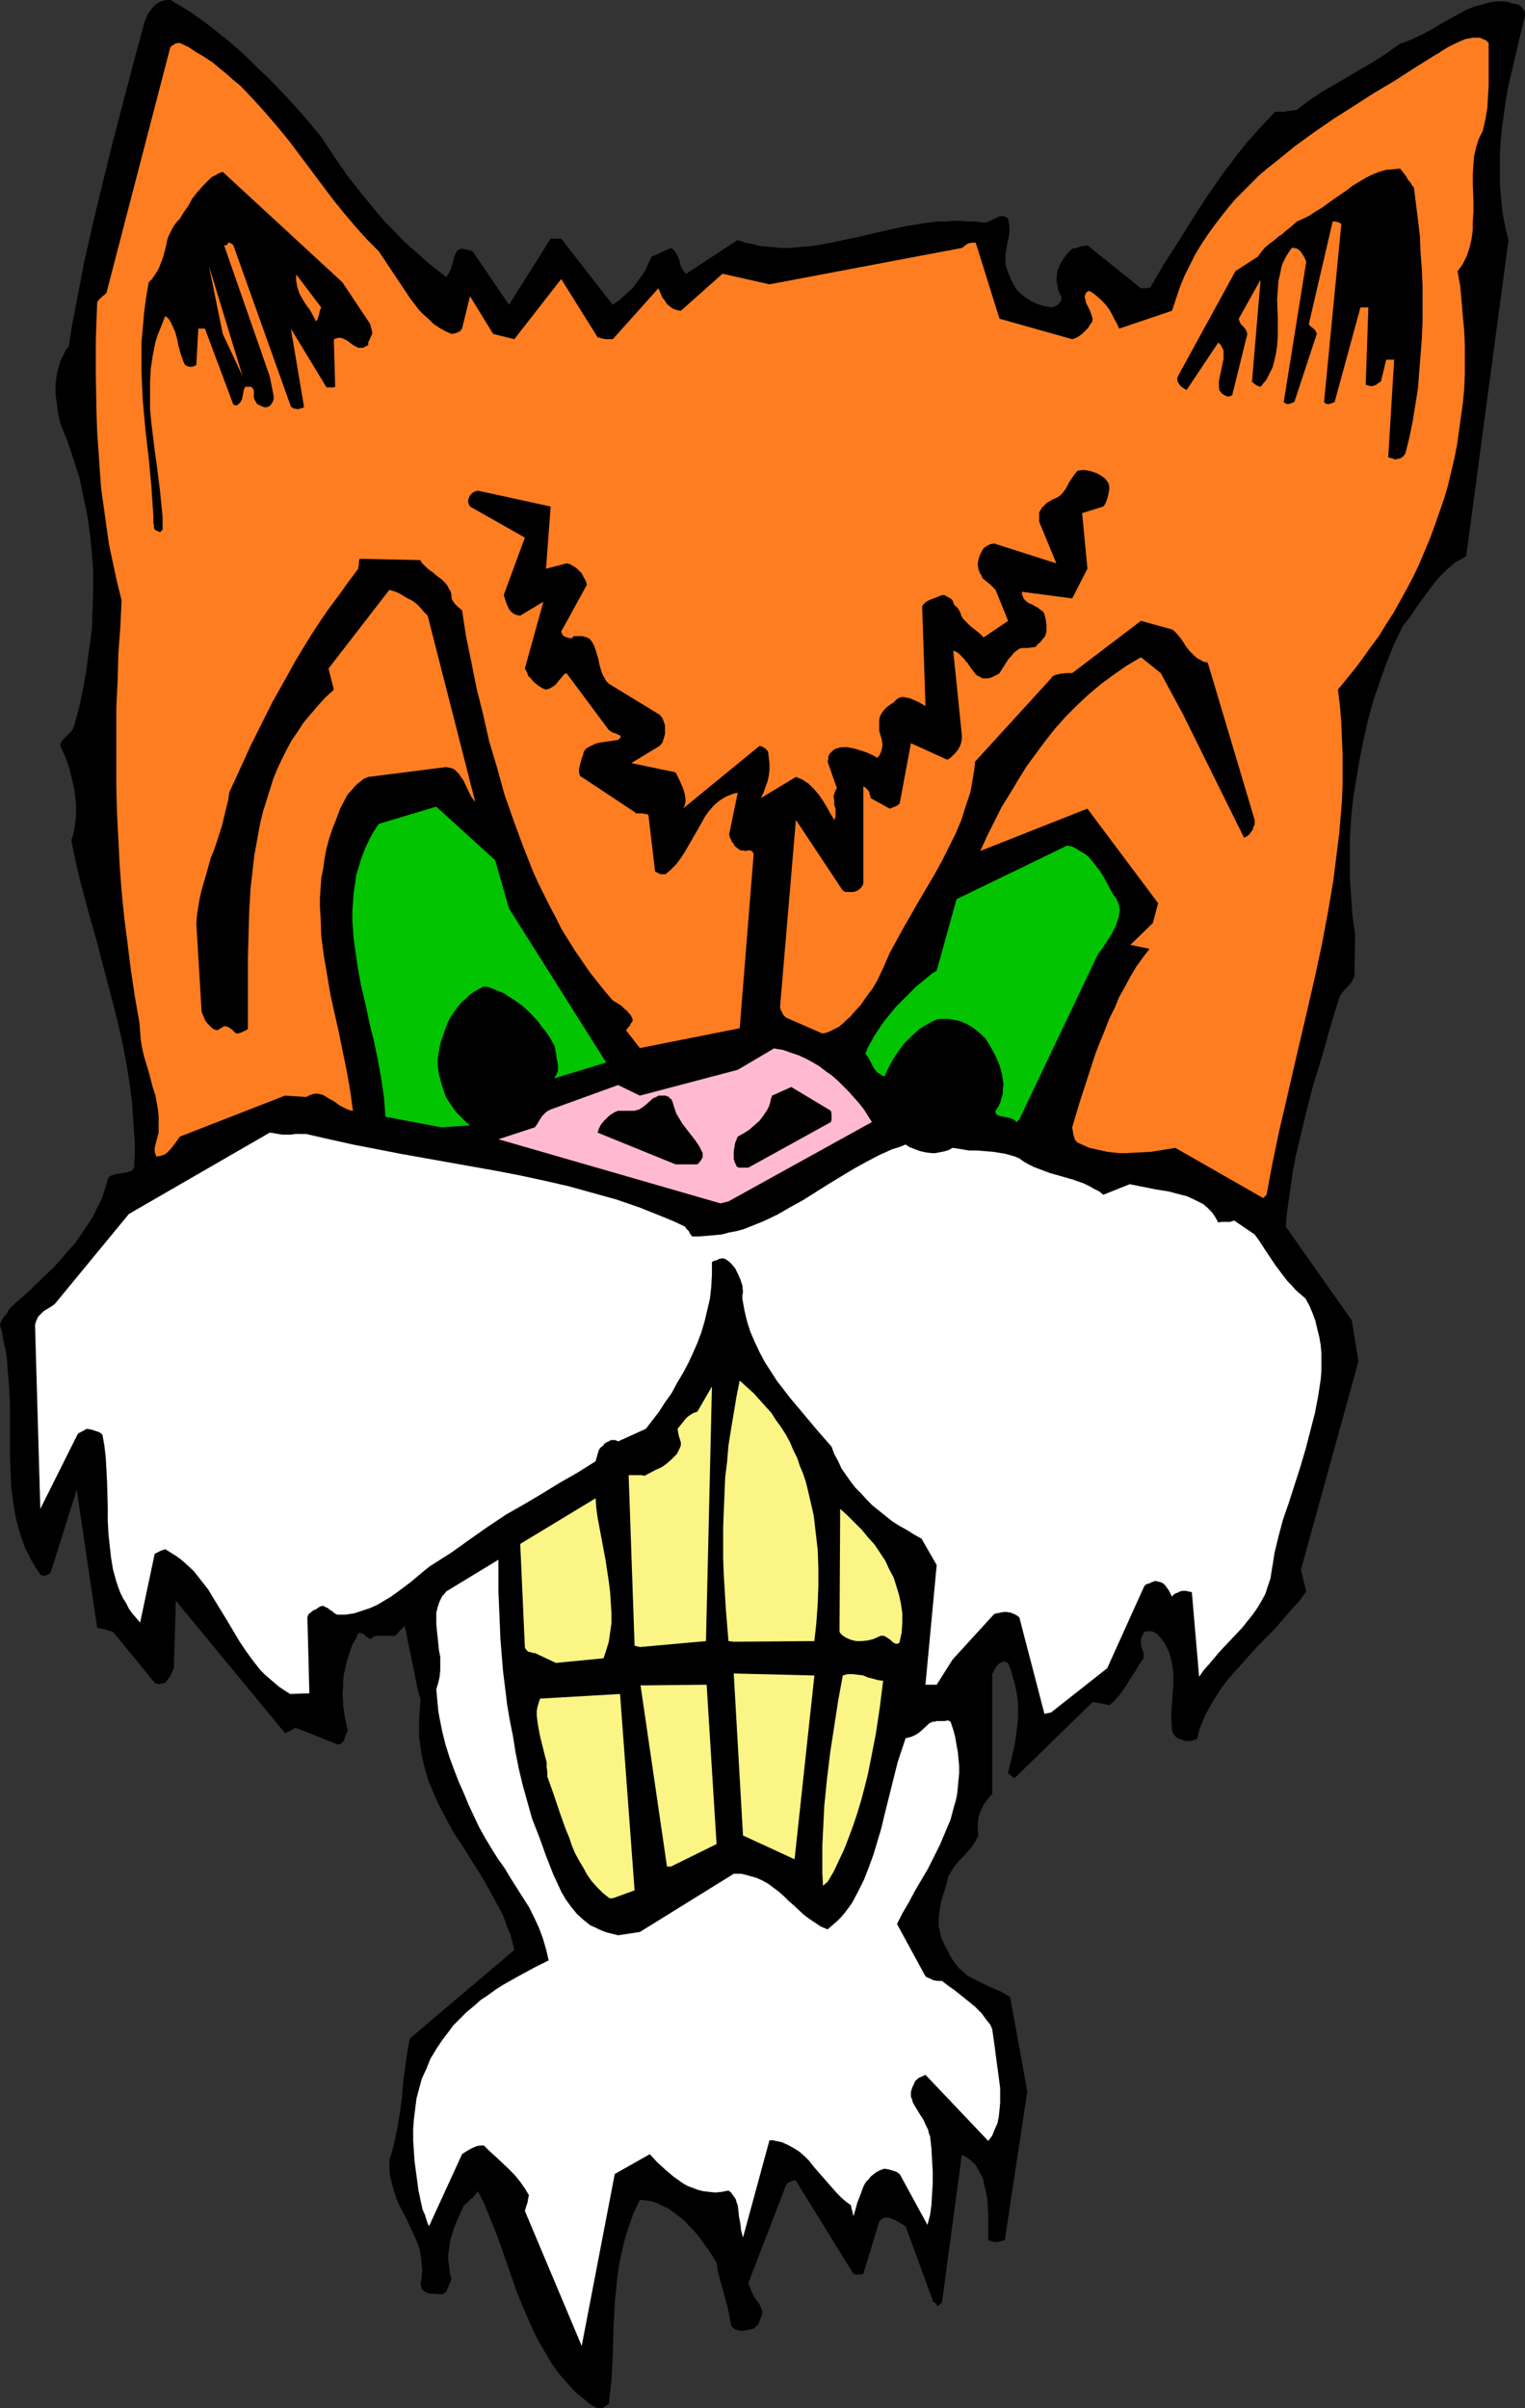 <?xml version="1.0" encoding="UTF-8" standalone="no"?>
<svg
   version="1.0"
   width="98.623mm"
   height="155.711mm"
   id="svg21"
   sodipodi:docname="Cat - Angry 2.wmf"
   xmlns:inkscape="http://www.inkscape.org/namespaces/inkscape"
   xmlns:sodipodi="http://sodipodi.sourceforge.net/DTD/sodipodi-0.dtd"
   xmlns="http://www.w3.org/2000/svg"
   xmlns:svg="http://www.w3.org/2000/svg">
  <rect width="100%" height="100%" fill="#333333" stroke="none"/>
  <sodipodi:namedview
     id="namedview21"
     pagecolor="#ffffff"
     bordercolor="#000000"
     borderopacity="0.25"
     inkscape:showpageshadow="2"
     inkscape:pageopacity="0.0"
     inkscape:pagecheckerboard="0"
     inkscape:deskcolor="#d1d1d1"
     inkscape:document-units="mm" />
  <defs
     id="defs1">
    <pattern
       id="WMFhbasepattern"
       patternUnits="userSpaceOnUse"
       width="6"
       height="6"
       x="0"
       y="0" />
  </defs>
  <path
     style="fill:#000000;fill-opacity:1;fill-rule:evenodd;stroke:none"
     d="m 147.516,588.353 1.293,-0.808 0.323,-2.909 0.323,-2.909 0.162,-3.07 0.162,-3.07 0.162,-6.302 0.323,-6.464 0.323,-3.232 0.323,-3.232 0.485,-3.232 0.646,-3.07 0.808,-3.232 0.969,-3.07 1.131,-3.07 1.454,-3.07 1.454,0.162 1.293,0.162 1.454,0.485 1.293,0.646 1.454,0.646 1.293,0.97 1.293,0.97 1.293,0.97 1.131,1.293 1.131,1.131 1.131,1.293 0.969,1.293 1.939,2.747 0.808,1.293 0.808,1.293 0.323,2.101 0.485,1.939 1.131,4.04 0.969,3.717 0.323,1.778 0.323,1.778 0.485,0.646 0.485,0.323 0.646,0.162 0.646,0.162 h 0.808 l 0.808,-0.162 1.616,-0.323 0.323,-0.323 0.323,-0.323 0.485,-0.485 0.323,-0.646 0.162,-0.646 0.323,-0.646 0.162,-0.646 v -0.808 l -0.323,-0.646 -0.323,-0.808 -0.969,-1.293 -0.485,-0.808 -0.485,-0.97 -0.323,-0.97 -0.485,-1.131 9.21,-23.915 0.323,-0.485 0.646,-0.323 0.646,-0.323 h 0.808 l 14.057,22.784 h 0.162 l 0.162,0.162 h 0.646 0.646 l 0.808,-0.162 3.878,-12.766 0.323,-0.323 0.323,-0.323 0.323,-0.162 0.485,-0.162 h 0.323 0.485 l 0.969,0.323 0.808,0.323 0.808,0.485 0.808,0.485 0.808,0.485 6.786,18.583 h 0.162 l 0.323,0.162 0.162,0.162 0.162,0.162 v 0.323 h 0.162 0.162 0.162 l 0.162,-0.162 0.323,-0.323 0.323,-0.323 4.847,-36.035 1.293,0.646 0.969,0.808 0.969,0.808 0.646,1.131 0.646,1.131 0.646,1.293 0.323,1.454 0.323,1.454 0.323,1.454 0.162,1.616 0.162,3.232 v 3.07 2.747 l 0.485,0.162 0.485,0.162 0.808,0.162 h 0.485 l 0.485,-0.162 0.646,-0.162 0.646,-0.162 5.493,-36.358 -4.201,-23.108 -1.939,-1.131 -2.262,-0.97 -2.1,-0.97 -2.262,-1.131 -0.969,-0.485 -1.131,-0.646 -0.808,-0.808 -0.969,-0.808 -0.808,-0.97 -0.808,-1.131 -0.646,-1.131 -0.646,-1.293 -0.646,-1.131 -0.485,-1.131 -0.485,-1.131 -0.162,-1.131 -0.323,-1.131 v -1.131 -1.131 l 0.162,-1.131 0.323,-2.262 0.646,-2.262 0.646,-2.101 0.323,-0.97 0.162,-1.131 0.808,-1.454 0.969,-1.454 1.131,-1.293 1.131,-1.131 0.969,-1.131 0.969,-1.131 0.808,-1.293 0.323,-0.646 0.323,-0.646 -0.162,-1.454 v -1.454 l 0.162,-1.293 0.323,-1.131 0.485,-1.293 0.646,-1.131 0.969,-1.293 0.969,-1.131 v -29.41 l 0.323,-0.323 0.162,-0.485 0.646,-1.131 0.485,-0.485 0.646,-0.323 0.323,-0.162 h 0.323 l 0.485,0.162 0.485,0.162 0.646,1.616 0.485,1.778 0.485,1.616 0.323,1.616 0.323,1.778 0.162,1.616 v 1.778 1.616 l -0.162,1.616 -0.162,1.616 -0.485,3.393 -0.808,3.393 -0.808,3.393 v 0 0.162 l 0.485,0.323 0.485,0.485 0.646,0.323 19.066,-18.583 0.969,0.162 0.808,0.162 0.969,0.162 1.293,0.323 1.293,-1.131 1.131,-1.293 0.969,-1.293 0.969,-1.454 0.969,-1.616 0.969,-1.454 0.969,-1.616 1.131,-1.616 v -0.97 l -0.162,-0.808 -0.323,-0.97 -0.162,-0.646 v -0.646 -0.485 l 0.162,-0.646 0.323,-0.646 0.323,-0.646 0.646,-0.162 h 0.646 0.485 l 0.485,0.162 0.485,0.323 0.323,0.162 0.808,0.808 0.646,0.808 0.646,0.97 0.969,2.101 0.323,1.293 0.323,1.293 0.162,1.293 0.162,1.293 v 2.424 l -0.162,2.262 -0.162,2.262 -0.162,2.262 v 2.262 l 0.162,2.262 0.323,0.808 0.485,0.646 0.646,0.485 0.969,0.323 0.808,0.323 h 0.969 l 0.969,-0.162 0.969,-0.323 0.323,-1.293 0.323,-1.293 0.969,-2.424 1.131,-2.262 1.293,-2.262 1.454,-2.262 1.616,-2.262 1.777,-2.101 1.939,-2.101 3.878,-4.363 4.201,-4.201 3.878,-4.525 2.1,-2.262 1.777,-2.424 -1.293,-5.333 14.057,-50.901 -1.616,-10.019 -16.157,-22.946 0.323,-3.555 0.485,-3.393 0.485,-3.393 0.485,-3.393 0.646,-3.393 0.808,-3.393 1.616,-6.787 1.777,-6.948 2.1,-6.787 0.969,-3.393 0.969,-3.555 2.1,-6.948 0.323,-0.97 0.485,-0.97 0.646,-0.808 0.646,-0.646 1.131,-1.293 0.485,-0.808 0.323,-0.808 0.162,-10.18 -0.646,-4.525 -0.323,-4.686 -0.323,-4.686 v -4.848 -4.686 l 0.323,-5.009 0.485,-4.848 0.808,-4.848 0.808,-4.848 0.969,-4.848 1.131,-4.848 1.293,-4.686 1.616,-4.686 1.616,-4.525 1.777,-4.363 2.1,-4.363 1.777,-2.262 1.616,-2.424 1.777,-2.424 1.777,-2.424 1.777,-2.262 0.969,-0.97 0.969,-0.97 1.131,-0.97 1.131,-0.97 1.293,-0.646 1.293,-0.808 10.341,-77.241 -0.808,-3.232 -0.646,-3.393 -0.323,-3.393 -0.323,-3.393 V 41.852 38.297 l 0.162,-3.393 0.323,-3.555 0.485,-3.393 0.485,-3.555 0.646,-3.555 0.808,-3.393 1.616,-6.948 1.616,-6.625 V 3.232 l -0.162,-0.646 -0.485,-0.646 -0.323,-0.323 -0.323,-0.323 -0.969,-0.323 -0.969,-0.162 -0.969,-0.323 -0.969,-0.162 h -1.939 l -1.777,0.323 -1.777,0.485 -1.777,0.485 -1.939,0.808 -1.777,0.97 -3.555,1.939 -3.555,2.101 -1.777,0.97 -1.777,0.808 -1.777,0.808 -1.939,0.646 -1.616,1.131 -1.777,1.293 -3.231,2.101 -3.393,1.939 -3.231,1.939 -3.07,1.778 -3.07,1.778 -3.07,2.101 -2.747,2.101 -0.969,0.162 -0.808,0.162 h -0.646 l -0.646,0.162 h -0.969 -1.293 l -2.424,2.585 -2.262,2.424 -2.262,2.585 -2.1,2.585 -1.939,2.585 -1.939,2.585 -3.716,5.333 -3.555,5.494 -3.393,5.494 -3.555,5.494 -3.393,5.817 h -0.323 l -0.646,0.162 h -0.646 -0.646 l -13.087,-10.503 -0.969,0.162 -0.808,0.162 -0.808,0.323 -1.131,0.162 -1.131,1.131 -0.969,1.293 -0.808,1.293 -0.323,0.808 -0.323,0.808 -0.162,0.646 v 0.808 l -0.162,0.808 0.162,0.808 0.162,0.97 0.162,0.808 0.323,0.808 0.485,0.808 v 0.485 l -0.162,0.485 -0.162,0.323 -0.323,0.323 -0.323,0.323 -0.485,0.323 -0.485,0.162 -0.646,0.162 -1.616,-0.323 -1.616,-0.485 -1.454,-0.646 -1.293,-0.808 -1.293,-0.97 -0.646,-0.646 -0.485,-0.485 -0.485,-0.808 -0.323,-0.646 -0.485,-0.808 -0.323,-0.808 -0.485,-1.131 -0.323,-0.97 -0.323,-0.97 v -0.808 -0.97 -0.808 l 0.323,-1.778 0.323,-1.616 0.323,-1.616 v -0.808 -0.97 l -0.162,-0.808 -0.162,-0.97 -0.323,-0.323 -0.323,-0.162 -0.323,-0.162 h -0.323 -0.646 l -0.808,0.323 -1.616,0.808 -0.808,0.323 -0.808,0.162 -1.777,-0.323 h -1.939 l -1.777,-0.162 h -1.939 l -1.939,0.162 h -1.939 l -3.716,0.485 -3.878,0.646 -3.878,0.808 -7.594,1.778 -3.878,0.808 -3.716,0.808 -3.878,0.646 -3.716,0.323 -1.939,0.162 h -1.777 l -1.939,-0.162 -1.777,-0.162 -1.777,-0.162 -1.777,-0.485 -1.777,-0.323 -1.777,-0.646 -12.603,8.241 -0.323,-0.323 -0.323,-0.323 -0.485,-0.808 -0.323,-0.808 -0.162,-0.97 -0.323,-0.808 -0.485,-0.97 -0.485,-0.646 -0.323,-0.323 -0.485,-0.323 v 0 l -4.686,2.101 -0.808,1.616 -0.646,1.616 -0.969,1.454 -1.131,1.454 -1.131,1.616 -1.454,1.293 -1.616,1.454 -1.777,1.293 -12.603,-16.159 h -2.585 l -10.179,16.159 -8.887,-13.089 -0.485,-0.162 -0.646,-0.162 -0.808,-0.162 -0.646,-0.162 -0.485,0.162 -0.485,0.162 -0.323,0.323 -0.162,0.323 -0.485,0.97 -0.162,0.97 -0.646,2.101 -0.485,0.97 -0.323,0.485 -0.323,0.485 -2.262,-1.778 -2.262,-1.778 -2.1,-1.939 -2.262,-1.939 L 98.075,58.334 96.136,56.234 94.036,54.133 92.097,51.871 88.381,47.346 84.826,42.822 81.594,38.136 78.525,33.449 74.324,28.44 69.961,23.592 65.437,18.906 63.014,16.644 60.752,14.382 58.328,12.119 56.066,10.18 53.642,8.241 51.219,6.302 48.795,4.525 46.533,2.909 44.109,1.454 41.686,0 h -1.131 l -1.131,0.323 -0.969,0.485 -0.808,0.646 -0.646,0.808 -0.646,0.808 -0.485,0.97 -0.485,1.131 -2.585,9.534 -2.585,9.857 -2.585,9.857 -2.424,9.857 -2.424,10.019 -2.262,10.019 -1.939,10.18 -0.969,5.009 -0.808,5.171 -0.808,0.97 -0.485,1.131 -0.646,1.131 -0.323,1.131 -0.323,1.131 -0.323,1.131 -0.162,1.293 -0.162,1.131 v 2.585 l 0.323,2.424 0.323,2.262 0.485,2.424 1.777,4.363 1.454,4.363 1.454,4.525 0.969,4.525 0.969,4.686 0.646,4.525 0.485,4.686 0.323,4.686 v 4.686 l -0.162,4.686 -0.162,4.686 -0.646,4.686 -0.646,4.848 -0.808,4.686 -0.969,4.686 -1.293,4.686 -0.323,0.808 -0.485,0.646 -1.131,1.131 -0.485,0.485 -0.485,0.485 -0.323,0.646 -0.162,0.646 1.293,2.747 0.969,2.747 0.646,2.747 0.646,2.909 0.162,1.454 0.162,1.454 v 1.454 1.454 l -0.162,1.454 -0.162,1.454 -0.323,1.616 -0.485,1.616 0.969,4.848 1.131,4.848 1.293,4.848 1.293,4.848 1.454,5.009 1.293,5.009 2.585,9.857 1.293,5.009 1.131,5.009 0.969,5.009 0.808,5.009 0.646,5.009 0.323,5.009 0.323,4.848 v 2.424 l -0.162,2.585 v 0.485 l -0.162,0.485 -0.323,0.485 -0.323,0.162 -0.808,0.323 -0.969,0.162 -1.131,0.162 -0.969,0.162 -0.485,0.162 -0.485,0.162 -0.485,0.323 -0.323,0.485 -0.646,2.424 -0.808,2.424 -1.131,2.262 -1.131,2.262 -1.454,2.262 -1.454,2.101 -1.454,2.101 -1.777,1.939 -1.616,1.939 -1.777,1.939 -3.716,3.555 -3.555,3.393 -1.939,1.616 -1.616,1.616 -0.323,0.485 -0.162,0.485 -0.323,0.323 -0.323,0.323 -0.323,0.485 -0.323,0.485 -0.323,0.646 L 0,323.829 l 0.485,1.778 0.323,1.939 0.485,1.939 0.323,1.939 0.323,4.04 0.323,4.04 0.162,3.878 v 4.04 8.08 l 0.162,4.04 0.162,3.878 0.485,3.878 0.323,1.939 0.323,1.778 0.485,1.939 0.485,1.778 0.646,1.778 0.646,1.778 0.808,1.616 0.808,1.616 0.969,1.616 1.131,1.616 0.323,0.323 h 0.323 0.485 l 0.485,-0.162 0.323,-0.162 0.485,-0.323 0.162,-0.323 0.162,-0.485 6.14,-19.553 5.009,33.773 0.808,0.162 0.969,0.162 0.969,0.323 0.485,0.162 0.646,0.162 10.179,12.443 0.162,0.162 h 0.323 l 0.646,0.162 0.808,-0.162 0.646,-0.162 0.485,-0.646 0.646,-0.808 0.485,-0.97 0.162,-0.485 0.323,-0.646 0.485,-16.482 26.66,32.318 0.485,-0.162 0.646,-0.323 0.646,-0.323 0.808,-0.485 10.179,4.04 h 0.646 l 0.485,-0.323 0.323,-0.323 0.323,-0.485 0.162,-0.646 0.162,-0.485 0.485,-1.131 -0.646,-2.909 -0.485,-3.07 v -1.454 l -0.162,-1.616 0.162,-1.454 v -1.454 l 0.162,-1.616 0.323,-1.454 0.323,-1.454 0.485,-1.616 0.485,-1.454 0.485,-1.454 0.808,-1.293 0.646,-1.454 h 0.485 0.323 l 0.323,0.162 0.323,0.162 0.323,0.323 0.323,0.323 0.323,0.162 0.485,0.323 0.646,-0.485 0.646,-0.323 h 0.646 0.808 1.616 0.808 0.969 l 1.131,-1.293 1.131,-1.131 0.485,1.939 0.323,1.939 0.485,2.262 0.485,2.262 0.969,4.848 0.485,2.424 0.646,2.262 -0.162,2.424 -0.162,2.424 v 2.262 2.262 l 0.323,2.262 0.323,2.101 0.485,2.101 0.485,1.939 0.646,2.101 0.808,1.939 0.808,1.939 0.808,1.778 1.939,3.717 1.939,3.555 2.262,3.393 4.362,6.948 1.939,3.393 1.939,3.555 0.969,1.778 0.808,1.778 0.646,1.939 0.808,1.778 0.485,1.939 0.485,1.939 -25.529,21.653 -0.323,1.616 -0.323,1.778 -0.485,3.555 -0.485,3.555 -0.323,3.878 -0.485,3.717 -0.646,3.878 -0.808,3.717 -0.485,1.939 -0.646,1.939 v 2.101 l 0.162,1.939 0.485,1.939 0.485,1.778 0.646,1.939 0.808,1.778 1.777,3.393 1.616,3.555 0.808,1.778 0.646,1.939 0.323,1.939 0.162,1.939 0.162,0.97 -0.162,1.131 v 0.97 l -0.323,1.131 0.162,0.485 v 0.485 l 0.162,0.323 0.162,0.323 0.646,0.485 0.646,0.323 0.808,0.162 h 0.808 l 1.777,0.162 0.485,-0.162 0.485,-0.323 0.323,-0.485 0.162,-0.485 0.485,-1.131 0.485,-1.131 -0.323,-1.131 -0.162,-1.131 -0.162,-1.293 -0.162,-1.131 v -1.131 l 0.162,-1.293 0.323,-2.262 0.646,-2.262 0.808,-2.262 0.969,-2.101 0.969,-2.101 0.646,-0.485 0.485,-0.485 0.485,-0.485 0.485,-0.323 0.646,-0.808 0.646,-0.808 1.616,3.232 1.293,3.232 1.454,3.555 1.293,3.555 1.293,3.717 1.293,3.717 1.293,3.717 1.454,3.555 1.616,3.717 1.616,3.555 1.939,3.393 0.969,1.616 0.969,1.616 1.131,1.616 1.131,1.454 1.293,1.454 1.293,1.454 1.293,1.293 1.454,1.131 1.454,1.293 1.616,0.97 0.808,0.162 h 0.485 0.485 v -0.162 z"
     id="path1" />
  <path
     style="fill:#ffffff;fill-opacity:1;fill-rule:evenodd;stroke:none"
     d="m 142.184,573.325 8.079,-42.014 8.563,-4.848 1.777,1.939 1.939,1.778 2.1,1.778 1.131,0.808 1.131,0.808 1.131,0.646 1.293,0.485 1.293,0.485 1.293,0.323 1.454,0.162 1.454,0.162 1.616,-0.162 1.616,-0.323 0.646,0.485 0.323,0.485 0.485,0.646 0.323,0.485 0.162,0.646 0.323,0.808 0.162,1.293 0.162,1.616 0.162,0.808 0.162,0.808 0.162,1.616 0.485,1.778 6.463,-23.754 h 0.808 l 0.808,0.162 1.454,0.323 1.454,0.646 1.454,0.808 1.293,0.808 1.293,1.131 1.131,1.131 1.131,1.454 2.262,2.585 2.262,2.585 1.131,1.293 1.131,1.131 1.131,0.97 1.131,0.808 0.162,0.646 0.162,0.646 0.162,0.646 0.162,0.808 0.485,-1.616 0.485,-1.778 0.646,-1.616 0.646,-1.778 0.323,-0.808 0.485,-0.808 0.646,-0.646 0.485,-0.646 0.808,-0.646 0.646,-0.485 0.969,-0.485 0.969,-0.323 0.969,0.162 1.131,0.323 0.969,0.323 0.323,0.323 0.323,0.162 6.786,12.443 0.646,-2.424 0.323,-2.424 0.162,-2.747 0.162,-2.585 v -2.747 l -0.162,-2.909 -0.162,-2.909 -0.323,-2.909 -0.323,-0.808 -0.162,-0.808 -0.646,-1.293 -0.485,-1.131 -0.646,-0.97 -1.293,-2.101 -0.646,-1.131 -0.162,-0.646 -0.323,-0.808 v -1.131 l 0.323,-1.131 0.485,-0.97 0.162,-0.485 0.323,-0.323 0.162,-0.162 0.162,-0.162 0.485,-0.323 0.808,-0.323 0.646,-0.323 15.349,16.159 0.969,-1.293 0.646,-1.616 0.646,-1.454 0.323,-1.616 0.162,-1.616 0.162,-1.778 v -1.778 -1.778 l -0.485,-3.717 -0.485,-3.555 -0.485,-3.717 -0.485,-3.393 -0.485,-1.131 -0.808,-0.97 -1.293,-1.778 -1.616,-1.616 -1.777,-1.454 -1.616,-1.293 -1.616,-1.293 -1.616,-1.131 -1.454,-1.131 h -1.131 l -0.969,-0.162 -0.969,-0.485 -0.485,-0.162 -0.485,-0.323 -6.948,-12.766 1.293,-2.585 1.616,-2.747 1.454,-2.747 1.616,-2.747 1.616,-2.747 1.454,-2.909 1.454,-2.909 1.293,-3.07 1.293,-3.07 0.808,-3.07 0.485,-1.616 0.323,-1.616 0.162,-1.616 0.162,-1.778 0.162,-1.616 v -1.778 l -0.162,-1.616 -0.162,-1.778 -0.323,-1.778 -0.323,-1.939 -0.485,-1.778 -0.646,-1.939 -0.323,-0.162 -0.323,-0.162 -0.808,0.162 h -0.969 -0.969 l -0.485,0.162 h -0.485 l -0.969,0.485 -0.646,0.646 -1.616,1.454 -0.969,0.646 -1.131,0.485 -0.646,0.162 -0.646,0.162 -0.969,2.909 -0.969,2.909 -0.808,3.232 -0.808,3.232 -0.808,3.232 -0.808,3.232 -0.808,3.393 -0.969,3.232 -0.969,3.232 -1.131,3.07 -1.131,2.909 -1.454,2.909 -1.454,2.747 -0.808,1.131 -0.969,1.293 -0.969,1.131 -0.969,0.97 -1.131,0.97 -1.131,0.97 -1.616,-0.646 -1.454,-0.97 -1.454,-0.97 -1.293,-0.97 -2.424,-2.262 -1.293,-1.131 -1.131,-1.131 -1.293,-1.131 -1.293,-0.97 -1.293,-0.97 -1.454,-0.808 -1.454,-0.646 -1.777,-0.485 -1.777,-0.485 h -0.969 -0.969 l -22.943,14.22 -5.332,0.808 -1.293,-0.323 -1.293,-0.323 -0.969,-0.323 -1.131,-0.485 -0.969,-0.485 -1.131,-0.485 -0.808,-0.646 -0.808,-0.646 -1.616,-1.454 -1.454,-1.778 -1.293,-1.778 -1.131,-1.939 -0.969,-2.101 -0.969,-2.101 -1.777,-4.525 -0.808,-2.262 -0.808,-2.262 -1.777,-4.525 -1.131,-4.04 -1.131,-4.04 -0.969,-4.04 -0.808,-4.04 -0.646,-4.04 -0.808,-4.04 -0.646,-3.878 -0.485,-4.04 -0.485,-3.878 -0.323,-3.878 -0.323,-4.04 -0.162,-3.878 -0.323,-7.756 v -7.756 l -12.764,7.756 -0.485,0.646 -0.485,0.485 -0.646,1.293 -0.485,1.454 -0.323,1.293 v 1.454 1.454 l 0.162,1.616 0.162,1.454 0.323,3.232 0.323,1.616 v 1.616 1.616 l -0.162,1.616 -0.323,1.454 -0.485,1.616 0.162,1.778 0.162,1.778 0.162,1.778 0.323,1.778 0.646,3.232 0.808,3.232 0.969,3.07 1.131,3.07 1.131,2.909 1.293,2.909 1.131,2.747 1.293,2.747 1.293,2.747 1.454,2.585 1.454,2.424 1.616,2.585 1.616,2.262 1.454,2.424 3.07,4.848 1.454,2.262 1.293,2.585 1.131,2.424 0.969,2.585 0.808,2.747 0.646,2.747 -3.555,1.778 -3.878,2.101 -3.716,2.101 -1.777,1.131 -1.777,1.293 -1.939,1.293 -1.616,1.454 -1.777,1.454 -1.616,1.616 -1.616,1.616 -1.454,1.939 -1.454,1.939 -1.293,1.939 -1.454,2.424 -0.969,2.424 -1.131,2.424 -0.646,2.424 -0.646,2.424 -0.323,2.585 -0.323,2.585 -0.162,2.424 v 2.585 l 0.162,2.424 0.162,2.585 0.323,2.424 0.323,2.424 0.323,2.424 0.969,4.525 0.323,0.808 0.323,0.646 0.162,0.646 0.162,0.485 0.323,0.97 0.323,0.646 8.079,-17.613 0.485,-0.323 0.485,-0.323 1.131,-0.646 0.646,-0.323 0.808,-0.323 0.808,-0.162 h 0.969 l 1.293,1.293 1.616,1.454 3.07,2.909 1.616,1.616 1.293,1.616 1.131,1.616 0.485,0.808 0.485,0.808 -0.162,0.808 -0.162,0.97 -0.323,0.97 -0.323,1.131 z"
     id="path2" />
  <path
     style="fill:#faf585;fill-opacity:1;fill-rule:evenodd;stroke:none"
     d="m 149.778,463.928 5.332,-1.939 -3.555,-47.993 -19.55,1.131 -0.323,0.97 -0.323,1.131 -0.162,0.97 v 1.131 l 0.162,1.293 0.162,1.131 0.485,2.585 0.646,2.585 0.646,2.585 0.323,1.131 v 1.293 l 0.162,1.131 v 1.131 l 0.808,2.262 0.808,2.262 1.454,4.363 1.454,4.04 0.808,1.939 0.646,1.939 0.808,1.939 0.969,1.778 0.969,1.616 0.969,1.778 1.131,1.616 1.293,1.454 1.454,1.454 1.616,1.293 z"
     id="path3" />
  <path
     style="fill:#faf585;fill-opacity:1;fill-rule:evenodd;stroke:none"
     d="m 202.29,459.888 1.454,-2.424 1.293,-2.747 1.293,-2.747 1.131,-2.909 1.131,-3.07 0.969,-2.909 0.969,-3.232 0.808,-3.07 0.808,-3.232 0.646,-3.232 1.293,-6.625 0.969,-6.464 0.808,-6.464 -1.293,-0.162 -1.131,-0.323 -1.293,-0.323 -1.131,-0.485 -1.293,-0.162 -1.293,-0.162 h -1.293 l -1.131,0.323 -1.131,6.14 -0.969,6.302 -0.969,6.302 -0.808,6.625 -0.646,6.464 -0.323,6.464 -0.162,3.393 v 3.232 3.232 l 0.162,3.232 z"
     id="path4" />
  <path
     style="fill:#faf585;fill-opacity:1;fill-rule:evenodd;stroke:none"
     d="m 163.997,456.172 11.149,-5.494 -2.424,-38.943 -16.157,0.162 6.463,44.276 z"
     id="path5" />
  <path
     style="fill:#faf585;fill-opacity:1;fill-rule:evenodd;stroke:none"
     d="m 194.211,454.394 4.847,-44.922 -19.712,-0.485 2.262,39.59 z"
     id="path6" />
  <path
     style="fill:#ffffff;fill-opacity:1;fill-rule:evenodd;stroke:none"
     d="m 256.901,418.521 13.734,-10.827 9.048,-20.037 0.485,-0.485 0.646,-0.162 0.646,-0.323 0.969,-0.323 0.646,0.162 0.646,0.162 0.646,0.323 0.485,0.485 0.323,0.485 0.485,0.646 0.323,0.646 0.485,0.97 0.323,-0.485 0.485,-0.323 0.485,-0.162 0.646,-0.323 0.646,-0.162 h 0.808 l 0.646,0.162 0.808,0.162 1.777,20.684 1.131,-1.616 1.293,-1.454 2.585,-3.07 2.747,-2.909 2.747,-2.909 1.293,-1.616 1.293,-1.616 1.131,-1.616 0.969,-1.616 0.969,-1.778 0.646,-1.939 0.646,-1.939 0.323,-2.101 0.323,-1.939 0.323,-2.101 0.969,-4.04 1.131,-4.201 1.454,-4.201 2.747,-8.564 1.293,-4.363 1.131,-4.363 1.131,-4.363 0.808,-4.201 0.323,-2.101 0.323,-2.101 0.162,-2.101 v -2.101 -2.101 l -0.162,-1.939 -0.323,-1.939 -0.485,-1.939 -0.485,-2.101 -0.646,-1.778 -0.808,-1.939 -0.969,-1.778 -1.293,-1.131 -1.131,-0.97 -0.969,-1.131 -0.969,-0.97 -1.616,-2.101 -1.454,-1.939 -1.293,-1.939 -0.646,-0.97 -0.646,-0.97 -1.131,-1.778 -1.293,-1.778 -5.009,-3.393 -0.969,0.323 h -0.969 -0.808 -0.485 l -0.646,0.162 -0.808,-1.454 -0.808,-1.131 -1.131,-1.131 -0.969,-0.808 -1.293,-0.646 -1.293,-0.646 -1.454,-0.646 -1.293,-0.323 -3.07,-0.808 -3.07,-0.485 -3.231,-0.646 -3.231,-0.646 -6.463,2.585 -0.969,-0.808 -1.293,-0.646 -1.131,-0.646 -1.293,-0.646 -2.747,-0.97 -5.655,-1.616 -2.585,-0.97 -1.293,-0.485 -1.293,-0.646 -1.131,-0.646 -1.131,-0.808 -1.131,-0.485 -1.131,-0.323 -1.131,-0.323 -0.969,-0.162 -2.1,-0.323 -1.939,-0.162 -1.939,-0.162 h -1.939 l -1.939,-0.323 -2.1,-0.323 -0.808,0.485 -0.969,0.323 -0.808,0.162 -0.808,0.162 -0.808,0.162 h -0.808 l -1.454,-0.162 -1.454,-0.323 -1.293,-0.485 -1.293,-0.485 -0.969,-0.646 -1.616,0.646 -1.616,0.485 -3.231,1.454 -3.07,1.616 -3.231,1.778 -6.14,3.717 -6.14,3.878 -3.231,1.778 -3.07,1.778 -3.393,1.616 -3.231,1.293 -1.616,0.646 -1.777,0.485 -1.777,0.323 -1.777,0.485 -1.777,0.162 -1.777,0.162 -1.939,0.162 h -1.777 l -0.485,-0.646 -0.162,-0.323 -0.162,-0.323 -0.485,-0.485 -0.485,-0.646 -2.747,-1.293 -2.747,-1.131 -5.655,-2.262 -5.655,-1.939 -5.817,-1.616 -5.817,-1.616 -5.655,-1.293 -5.978,-1.293 -5.817,-1.131 -23.59,-4.201 -5.817,-1.131 -5.817,-1.131 -5.817,-1.293 -5.655,-1.293 H 73.354 72.223 l -1.131,0.162 h -1.131 -0.969 l -0.969,-0.162 -0.969,-0.162 -1.131,-0.162 -34.415,19.876 -18.096,21.976 -0.646,0.485 -1.293,0.808 -0.808,0.485 -0.646,0.646 -0.646,0.646 -0.485,0.97 -0.162,0.485 -0.162,0.646 1.293,44.922 9.048,-18.098 0.162,-0.162 v -0.162 l 0.646,-0.323 0.646,-0.323 0.808,-0.485 1.131,0.162 0.969,0.323 0.969,0.323 0.485,0.323 0.323,0.323 0.485,2.747 0.323,2.909 0.162,2.909 0.162,3.07 0.162,6.14 v 3.232 l 0.162,3.07 0.323,3.07 0.323,2.909 0.485,2.909 0.808,2.909 0.485,1.454 0.485,1.293 0.646,1.293 0.808,1.293 0.646,1.293 0.808,1.131 0.969,1.131 0.969,1.131 v 0 l 3.555,-16.805 0.323,-0.162 0.646,-0.323 0.646,-0.323 0.969,-0.323 1.293,0.808 1.293,0.808 1.131,0.808 1.131,0.97 2.1,1.939 1.777,2.262 1.777,2.262 1.454,2.424 3.07,5.009 3.07,5.171 1.616,2.424 1.777,2.424 1.777,2.262 1.131,1.131 1.131,0.97 1.131,0.97 1.131,0.97 1.454,0.97 1.293,0.808 4.686,-0.162 -0.485,-18.583 0.162,-0.485 0.323,-0.485 0.323,-0.162 0.323,-0.323 0.485,-0.323 0.485,-0.162 0.646,-0.485 0.646,-0.323 h 0.646 l 0.485,0.323 0.485,0.162 0.323,0.323 0.969,0.646 0.323,0.323 0.646,0.323 h 2.1 l 2.1,-0.323 1.939,-0.646 1.939,-0.646 1.777,-0.808 1.616,-0.97 1.616,-0.97 1.616,-1.131 3.231,-2.424 3.07,-2.585 1.616,-1.293 1.777,-1.131 1.777,-1.131 1.777,-1.131 2.262,-1.616 2.262,-1.616 4.362,-3.07 4.362,-2.909 4.524,-2.585 4.362,-2.585 4.201,-2.585 4.524,-2.585 4.362,-2.747 0.323,-1.131 0.323,-1.131 0.162,-0.485 0.323,-0.485 0.323,-0.323 0.485,-0.323 v -0.162 l 0.323,-0.323 0.485,-0.323 0.485,-0.162 0.485,-0.323 h 0.646 0.485 l 0.646,0.323 6.786,-3.07 3.231,-4.201 1.454,-2.262 1.616,-2.262 1.293,-2.424 1.454,-2.424 1.293,-2.424 1.131,-2.424 1.131,-2.585 0.969,-2.585 0.808,-2.747 0.646,-2.747 0.646,-2.747 0.323,-2.909 0.162,-3.07 v -2.909 l 0.162,-0.162 0.323,-0.162 0.646,-0.162 0.646,-0.323 0.808,-0.162 0.646,0.162 0.485,0.323 0.485,0.323 0.485,0.485 0.969,1.131 0.646,1.293 0.646,1.454 0.485,1.454 0.162,1.616 -0.162,0.808 v 0.808 l 0.485,2.747 0.646,2.747 0.808,2.585 1.131,2.585 1.131,2.424 1.293,2.424 1.454,2.262 1.454,2.262 1.616,2.101 1.616,2.101 3.393,4.04 3.393,4.04 3.393,3.878 0.646,1.778 0.969,1.778 0.808,1.778 1.131,1.616 1.131,1.616 1.131,1.454 1.454,1.454 1.293,1.454 1.454,1.454 1.616,1.293 1.616,1.293 1.616,1.293 1.777,1.131 1.777,0.97 1.777,1.131 1.777,0.97 3.716,6.464 -2.747,29.248 h 2.747 l 3.878,-6.14 10.179,-11.15 0.646,-0.162 0.808,-0.162 0.808,-0.162 h 0.808 l 0.969,0.162 0.808,0.323 0.646,0.323 0.646,0.485 6.14,23.592 z"
     id="path7" />
  <path
     style="fill:#faf585;fill-opacity:1;fill-rule:evenodd;stroke:none"
     d="m 135.883,406.402 11.633,-1.131 0.323,-0.97 0.323,-0.97 0.646,-2.101 0.323,-2.262 0.323,-2.262 v -2.424 l -0.162,-2.585 -0.162,-2.585 -0.323,-2.585 -0.808,-5.332 -0.969,-5.171 -0.485,-2.585 -0.485,-2.585 -0.323,-2.424 -0.162,-2.262 -18.419,11.15 1.131,25.208 v 0.162 l 0.323,0.485 0.485,0.485 0.808,0.162 0.323,0.162 h 0.485 z"
     id="path8" />
  <path
     style="fill:#faf585;fill-opacity:1;fill-rule:evenodd;stroke:none"
     d="m 156.403,402.523 16.157,-1.454 1.454,-62.213 -3.555,6.14 -0.969,0.323 -0.808,0.485 -0.646,0.485 -0.485,0.485 -1.939,2.424 0.162,0.97 0.162,0.808 0.323,0.97 0.162,0.646 v 0.646 l -0.323,0.808 -0.323,0.646 -0.323,0.646 -0.485,0.485 -0.969,0.97 -1.131,0.97 -1.131,0.808 -1.454,0.646 -2.747,1.454 -0.808,-0.162 h -1.939 -0.485 -0.646 l 1.454,41.691 z"
     id="path9" />
  <path
     style="fill:#faf585;fill-opacity:1;fill-rule:evenodd;stroke:none"
     d="m 219.901,401.231 0.485,-2.262 0.162,-2.424 v -2.262 l -0.323,-2.262 -0.485,-2.262 -0.646,-2.101 -0.646,-2.101 -1.131,-2.101 -0.969,-2.101 -1.293,-1.939 -1.293,-1.939 -1.616,-1.778 -1.454,-1.778 -1.777,-1.778 -1.777,-1.778 -1.777,-1.616 -0.162,30.056 0.323,0.485 0.323,0.323 0.485,0.323 0.485,0.323 1.131,0.485 1.293,0.323 h 1.454 l 1.454,-0.162 1.293,-0.323 1.454,-0.646 0.323,-0.162 h 0.485 0.323 l 0.323,0.162 0.808,0.485 0.646,0.485 0.485,0.485 0.646,0.323 h 0.162 0.323 l 0.323,-0.162 z"
     id="path10" />
  <path
     style="fill:#faf585;fill-opacity:1;fill-rule:evenodd;stroke:none"
     d="m 179.346,401.231 19.712,-0.162 0.485,-4.525 0.323,-4.525 0.162,-4.363 v -4.525 l -0.162,-4.363 -0.485,-4.201 -0.485,-4.201 -0.485,-2.101 -0.485,-2.101 -0.485,-2.101 -0.485,-1.939 -0.646,-1.939 -0.808,-1.939 -0.646,-1.939 -0.969,-1.939 -0.808,-1.939 -0.969,-1.778 -1.131,-1.778 -1.293,-1.778 -1.131,-1.778 -1.454,-1.616 -1.454,-1.616 -1.454,-1.616 -1.616,-1.454 -1.777,-1.616 -0.808,4.04 -0.646,3.878 -0.646,3.878 -0.646,4.04 -0.323,3.878 -0.485,4.04 -0.162,4.04 -0.162,3.878 -0.162,4.04 v 4.04 3.878 l 0.162,4.04 0.485,8.08 0.646,7.918 z"
     id="path11" />
  <path
     style="fill:#ffbad1;fill-opacity:1;fill-rule:evenodd;stroke:none"
     d="m 178.054,293.611 35.061,-19.391 -1.939,-3.07 -1.131,-1.454 -1.293,-1.454 -1.293,-1.454 -1.293,-1.293 -1.293,-1.293 -1.454,-1.293 -1.616,-1.131 -1.454,-1.131 -1.616,-0.97 -1.777,-0.97 -1.777,-0.808 -1.939,-0.646 -1.777,-0.646 -2.1,-0.323 v -0.162 l -9.048,5.333 -23.913,6.302 -5.332,-2.585 -16.48,5.979 -0.646,0.323 -0.485,0.323 -0.485,0.485 -0.485,0.485 -0.808,1.293 -0.485,0.808 -0.485,0.646 -8.887,2.909 54.289,15.674 z"
     id="path12" />
  <path
     style="fill:#ff7d21;fill-opacity:1;fill-rule:evenodd;stroke:none"
     d="m 309.574,291.995 1.454,-7.756 1.616,-7.756 1.777,-7.595 1.777,-7.756 1.777,-7.595 1.777,-7.595 1.777,-7.756 1.616,-7.595 1.454,-7.756 1.293,-7.595 0.969,-7.756 0.485,-3.878 0.323,-3.878 0.323,-3.717 0.162,-4.04 v -3.878 -3.878 l -0.162,-3.878 -0.162,-3.878 -0.323,-4.04 -0.485,-3.878 2.1,-2.585 2.1,-2.585 1.939,-2.585 1.939,-2.747 1.939,-2.585 1.777,-2.909 1.777,-2.747 1.616,-2.909 1.616,-2.909 1.616,-3.07 1.454,-3.07 1.293,-3.07 1.293,-3.07 1.131,-3.07 1.131,-3.232 1.131,-3.232 0.969,-3.232 0.808,-3.393 0.808,-3.393 0.646,-3.232 0.485,-3.393 0.485,-3.555 0.485,-3.393 0.323,-3.555 0.162,-3.555 v -3.555 -3.555 l -0.162,-3.555 -0.323,-3.555 -0.323,-3.717 -0.323,-3.555 -0.646,-3.717 0.646,-0.808 0.646,-0.97 0.485,-0.97 0.485,-0.97 0.323,-0.97 0.323,-0.97 0.485,-2.101 0.323,-2.262 v -2.101 l 0.162,-2.424 v -2.262 l -0.162,-4.686 v -2.262 l 0.162,-2.262 0.162,-2.101 0.485,-2.101 0.646,-2.101 0.485,-0.97 0.485,-0.97 0.646,-2.747 0.485,-2.909 0.162,-2.747 0.162,-2.585 V 15.674 10.503 L 363.216,9.857 362.409,9.534 361.762,9.211 h -0.808 -0.969 l -0.808,0.162 -0.969,0.162 -0.808,0.323 -1.777,0.808 -1.616,0.808 -1.616,0.97 -0.646,0.485 -0.646,0.323 -5.17,3.232 -5.009,3.232 -5.17,3.07 -5.009,3.232 -4.847,3.07 -4.686,3.232 -4.686,3.393 -4.362,3.555 -2.262,1.778 -2.1,1.778 -1.939,1.939 -1.939,1.939 -1.939,1.939 -1.777,2.101 -1.777,2.262 -1.616,2.101 -1.616,2.262 -1.616,2.424 -1.454,2.424 -1.293,2.585 -1.293,2.585 -1.131,2.747 -0.969,2.909 -0.969,2.909 -12.926,4.363 -0.485,-1.131 -0.646,-1.131 -0.646,-1.293 -0.646,-1.131 -0.969,-1.293 -1.131,-1.131 -1.293,-1.131 -0.646,-0.485 -0.808,-0.485 -0.485,0.162 -0.323,0.323 -0.162,0.323 -0.162,0.485 v 0.323 l 0.162,0.485 0.162,0.808 0.485,0.97 0.485,0.97 0.323,0.97 0.323,0.97 -0.162,0.808 -0.485,0.646 -0.485,0.808 -0.646,0.646 -0.646,0.646 -0.808,0.646 -0.808,0.485 -0.969,0.323 -17.773,-5.009 -5.817,-18.583 h -0.808 l -0.969,0.162 -0.808,0.485 -0.323,0.323 -0.485,0.323 v 0 l -47.018,8.888 -11.472,-2.585 -10.179,9.049 -0.969,-0.162 -0.969,-0.323 -0.646,-0.485 -0.808,-0.646 -0.485,-0.808 -0.646,-0.808 -0.485,-1.131 -0.485,-1.131 -11.149,12.443 h -0.808 -0.808 l -0.969,-0.162 -1.131,-0.323 -8.887,-14.22 -11.472,14.705 -5.17,-1.293 -5.655,-9.211 -1.939,7.918 -0.162,0.162 -0.162,0.323 -0.485,0.323 -0.808,0.323 -0.969,0.162 -1.454,-0.646 -1.454,-0.808 -1.454,-0.97 -1.131,-1.131 -1.293,-1.131 -1.131,-1.131 -0.969,-1.293 -1.131,-1.454 -1.939,-2.909 -1.939,-2.909 -1.939,-2.909 -1.939,-2.909 -2.908,-2.909 -2.747,-3.07 -2.747,-3.232 -2.747,-3.393 -5.332,-7.11 -5.332,-7.11 -2.908,-3.555 -2.908,-3.393 -3.07,-3.393 -3.07,-3.232 -1.777,-1.454 -1.616,-1.454 -1.777,-1.454 -1.777,-1.454 -1.939,-1.293 -1.939,-1.131 -1.939,-1.293 -2.1,-0.97 h -0.485 l -0.646,0.162 -0.485,0.323 -0.646,0.485 v -0.162 l -15.673,60.273 -0.485,0.485 -0.485,0.323 -0.323,0.323 -0.323,0.323 -0.323,0.323 -0.323,0.485 -0.323,9.049 v 9.049 l 0.162,9.049 0.162,4.686 0.323,4.525 0.323,4.686 0.323,4.525 0.646,4.525 0.646,4.686 0.646,4.525 0.969,4.525 0.969,4.525 1.131,4.525 -0.323,6.625 -0.485,6.464 -0.162,6.464 -0.323,6.464 v 6.625 6.302 6.464 l 0.162,6.464 0.323,6.302 0.323,6.464 0.485,6.464 0.646,6.464 0.808,6.302 0.808,6.464 0.969,6.464 1.131,6.464 0.162,2.101 0.162,2.101 0.323,1.939 0.485,2.101 1.131,3.717 0.969,3.717 0.646,1.939 0.323,1.778 0.323,1.778 0.162,1.939 v 1.778 1.939 l -0.485,1.778 -0.485,1.939 v 0.485 0.323 l 0.162,0.646 0.162,0.323 v 0.162 l 0.162,0.162 v 0 l 0.969,-0.162 0.969,-0.323 0.646,-0.485 0.808,-0.808 0.485,-0.646 0.646,-0.808 1.131,-1.616 25.69,-10.019 5.17,0.323 0.646,-0.323 0.808,-0.323 0.646,-0.162 h 0.808 l 0.646,0.162 0.646,0.162 1.293,0.808 1.454,0.808 1.293,0.97 1.616,0.808 0.808,0.323 0.808,0.162 -0.646,-4.686 -0.808,-4.686 -1.939,-9.534 -2.1,-9.372 -0.808,-4.848 -0.808,-4.686 -0.646,-4.848 -0.162,-4.686 -0.162,-2.424 v -2.262 l 0.162,-2.424 0.162,-2.424 0.485,-2.424 0.323,-2.424 0.485,-2.424 0.646,-2.424 0.808,-2.424 0.969,-2.424 0.969,-2.585 1.293,-2.424 0.323,-0.646 0.485,-0.646 0.646,-0.646 0.646,-0.808 0.646,-0.646 0.808,-0.646 0.808,-0.646 1.131,-0.485 19.066,-2.424 0.808,0.162 0.646,0.162 0.646,0.323 0.485,0.485 0.485,0.485 0.323,0.485 0.808,1.131 1.293,2.747 0.646,1.293 0.969,1.293 -11.633,-45.569 -0.969,-0.97 -0.808,-0.97 -0.969,-0.97 -1.131,-0.808 -1.293,-0.646 -1.293,-0.808 -1.293,-0.646 -1.616,-0.485 -14.865,19.229 1.293,5.171 -2.1,1.939 -1.777,1.939 -1.777,2.101 -1.777,2.101 -1.454,2.262 -1.454,2.101 -1.293,2.424 -1.131,2.262 -1.131,2.424 -0.969,2.424 -0.808,2.585 -0.808,2.585 -0.808,2.585 -0.646,2.585 -0.485,2.585 -0.485,2.747 -0.485,2.585 -0.323,2.747 -0.646,5.656 -0.323,5.656 -0.162,5.656 -0.162,5.656 v 5.656 11.473 0.162 l -0.162,0.162 -0.646,0.323 -0.646,0.323 -0.969,0.323 h -0.323 l -0.323,-0.162 -0.485,-0.485 -0.323,-0.323 -0.485,-0.323 -0.485,-0.323 -0.646,-0.162 H 54.935 54.773 l -0.323,0.162 -0.162,0.162 v 0 l -0.323,0.162 -0.323,0.162 -0.162,0.162 -0.323,0.162 -0.808,-0.162 -0.646,-0.485 -0.485,-0.485 -0.485,-0.485 -0.485,-0.646 -0.323,-0.646 -0.646,-1.616 -1.293,-21.653 0.162,-1.939 0.323,-2.101 0.323,-1.939 0.485,-2.101 1.131,-3.878 1.131,-4.04 0.808,-1.939 0.646,-1.939 1.293,-4.04 0.969,-4.04 0.485,-1.939 0.323,-2.101 1.777,-3.878 1.777,-3.878 1.616,-3.555 1.777,-3.555 1.777,-3.555 1.777,-3.555 3.716,-6.625 1.777,-3.232 1.939,-3.232 2.1,-3.393 2.1,-3.232 2.1,-3.07 2.424,-3.232 2.424,-3.393 2.424,-3.232 v -0.323 l 0.162,-0.646 v -0.808 l 0.162,-0.646 14.865,0.323 0.323,0.646 0.485,0.485 0.969,0.97 1.131,0.808 1.131,0.97 1.131,0.808 0.969,0.97 0.485,0.646 0.323,0.646 0.485,0.808 0.162,0.808 v 0.646 l 0.162,0.485 0.323,0.485 0.323,0.485 0.808,0.808 0.969,0.808 0.969,6.302 1.293,6.302 1.293,6.464 1.616,6.464 1.454,6.464 1.939,6.464 1.777,6.464 2.262,6.464 2.262,6.14 2.424,6.14 1.293,2.909 1.454,2.909 1.454,2.909 1.454,2.747 1.454,2.909 1.616,2.585 1.616,2.585 1.777,2.585 1.777,2.585 1.777,2.262 1.939,2.424 1.939,2.262 0.808,0.485 0.808,0.485 0.646,0.485 0.646,0.646 0.646,0.485 0.323,0.485 0.485,0.485 0.323,0.646 0.162,0.323 v 0.485 l -0.162,0.323 -0.323,0.323 -0.162,0.485 -0.323,0.323 -0.646,0.808 3.393,4.363 24.398,-4.848 3.393,-42.337 v -0.323 l -0.162,-0.323 -0.162,-0.162 -0.162,-0.162 -0.323,-0.162 h -0.646 l -0.485,0.162 -0.646,-0.162 h -0.646 l -0.646,-0.485 -0.646,-0.485 -0.485,-0.808 -0.323,-0.323 -0.162,-0.485 -0.323,-0.646 -0.162,-0.646 2.1,-10.18 -0.969,0.162 -0.808,0.323 -0.808,0.323 -0.646,0.323 -1.293,0.808 -1.293,1.131 -1.131,1.293 -0.969,1.293 -0.808,1.454 -0.808,1.454 -1.777,3.07 -1.777,3.07 -0.969,1.454 -0.969,1.293 -1.293,1.293 -1.293,1.131 h -0.646 -0.646 l -0.646,-0.323 -0.646,-0.323 -1.616,-13.735 -0.323,-0.323 h -0.485 l -0.808,-0.162 h -0.969 -0.485 l -0.323,-0.323 -12.926,-8.564 -0.323,-0.162 -0.162,-0.323 -0.162,-0.646 v -0.808 l 0.162,-0.808 0.485,-1.778 0.323,-0.808 0.162,-0.808 0.323,-0.485 0.485,-0.485 0.969,-0.485 0.969,-0.485 1.131,-0.323 1.131,-0.162 1.131,-0.162 1.131,-0.162 1.131,-0.162 0.323,-0.323 0.162,-0.162 0.162,-0.162 v -0.162 l -0.162,-0.162 v -0.162 l -0.485,-0.162 -0.646,-0.323 -0.646,-0.162 -0.485,-0.323 -0.485,-0.323 -10.341,-13.897 -0.646,0.323 -0.485,0.646 -0.969,1.131 -0.485,0.646 -0.646,0.485 -0.808,0.485 -0.485,0.162 -0.485,0.162 -0.808,-0.323 -0.808,-0.485 -0.646,-0.485 -0.808,-0.646 -0.646,-0.808 -0.646,-0.646 -0.323,-0.97 -0.485,-0.808 4.524,-16.321 -5.655,3.393 -0.969,-0.162 -0.646,-0.323 -0.646,-0.485 -0.485,-0.646 -0.323,-0.646 -0.323,-0.808 -0.323,-0.97 -0.323,-0.97 5.17,-14.058 -13.411,-7.595 -0.323,-0.646 -0.162,-0.646 0.162,-0.646 0.162,-0.485 0.323,-0.485 0.485,-0.485 0.646,-0.323 0.646,-0.162 17.773,3.878 -1.131,15.19 5.009,-1.293 0.808,0.162 0.808,0.485 0.808,0.485 0.646,0.646 0.646,0.646 0.485,0.97 0.485,0.808 0.323,0.97 -6.301,11.473 0.162,0.485 0.162,0.323 0.323,0.323 0.323,0.162 0.969,0.323 h 0.808 v -0.162 l 0.323,-0.323 h 0.485 0.485 0.485 0.646 l 1.131,0.323 0.646,0.323 0.485,0.646 0.323,0.485 0.323,0.646 0.485,1.454 0.485,1.616 0.323,1.616 0.485,1.616 0.323,0.808 0.485,0.808 0.323,0.646 0.646,0.646 12.441,7.595 0.646,0.808 0.323,0.808 0.323,0.97 v 0.97 1.131 l -0.323,1.131 -0.323,0.97 -0.646,0.808 -6.948,4.201 10.825,2.262 0.485,0.97 0.485,0.97 0.485,1.131 0.485,1.131 0.323,1.293 0.162,1.131 v 0.646 l -0.162,0.646 -0.162,0.485 -0.323,0.485 18.742,-15.351 0.646,0.162 0.485,0.323 0.485,0.323 0.485,0.646 0.162,1.454 0.162,1.454 v 1.454 l -0.162,1.454 -0.323,1.454 -0.485,1.293 -0.485,1.454 -0.646,1.293 8.563,-5.171 0.808,0.323 0.808,0.323 0.646,0.485 0.808,0.485 1.293,1.293 1.131,1.293 1.131,1.616 0.969,1.616 0.808,1.454 0.969,1.616 0.162,-0.323 0.162,-0.485 v -0.485 -0.323 -1.131 l -0.323,-0.97 v -0.97 l -0.162,-1.131 0.162,-0.485 0.162,-0.485 0.162,-0.485 0.323,-0.485 -2.262,-6.464 0.162,-0.646 v -0.646 l 0.323,-0.646 0.485,-0.485 0.485,-0.485 0.646,-0.323 0.646,-0.162 0.646,-0.162 h 0.808 0.646 l 1.616,0.323 1.616,0.485 1.454,0.485 1.454,0.646 1.131,0.646 0.485,-0.485 0.323,-0.646 0.162,-0.485 0.162,-0.485 0.162,-1.131 -0.162,-1.131 -0.323,-1.131 -0.323,-1.131 v -1.293 -1.293 l 0.162,-0.808 0.485,-0.97 0.646,-0.808 0.646,-0.646 1.616,-1.131 0.646,-0.646 0.808,-0.485 0.808,-0.162 0.808,0.162 0.808,0.162 0.808,0.323 1.454,0.646 1.616,0.97 -0.808,-24.4 v 0 l 0.323,-0.485 0.485,-0.485 0.485,-0.323 0.646,-0.323 1.293,-0.485 1.616,-0.646 h 0.646 l 0.485,0.323 0.323,0.162 0.323,0.162 0.485,0.323 0.323,0.323 0.162,0.485 0.162,0.485 0.646,0.646 0.323,0.323 0.323,0.485 0.323,0.646 0.162,0.646 0.485,0.808 0.485,0.485 0.646,0.646 0.646,0.646 0.646,0.485 0.808,0.646 0.969,0.808 0.808,0.808 5.978,-4.04 -3.07,-7.595 -0.646,-0.646 -0.646,-0.646 -0.808,-0.646 -0.808,-0.646 -0.323,-0.323 -0.162,-0.485 -0.485,-0.808 -0.323,-0.97 -0.162,-1.131 0.162,-0.97 0.323,-1.131 0.485,-0.97 0.485,-0.808 0.485,-0.323 0.485,-0.323 0.646,-0.323 0.969,-0.162 15.188,4.848 -4.201,-10.18 v -2.262 l 0.646,-1.131 0.808,-0.808 0.485,-0.485 0.646,-0.323 0.808,-0.485 0.808,-0.323 0.323,-0.162 0.485,-0.323 0.646,-0.646 0.646,-0.808 0.485,-0.808 0.485,-0.97 0.646,-0.97 0.646,-0.97 0.808,-0.97 0.969,-0.162 h 0.969 l 0.969,0.162 0.969,0.323 0.969,0.323 0.808,0.485 0.969,0.646 0.646,0.808 0.323,0.485 0.162,0.808 v 0.808 l -0.162,0.808 -0.162,0.808 -0.323,0.97 -0.323,0.808 -0.485,0.646 -5.17,1.616 1.293,13.574 -3.716,7.272 -12.28,-1.616 v 0.646 l 0.162,0.323 0.162,0.485 0.162,0.323 0.485,0.485 0.646,0.485 0.808,0.323 0.808,0.485 0.646,0.323 0.808,0.646 0.485,0.323 0.323,0.646 0.162,0.646 0.162,0.646 0.162,1.454 v 1.454 l -0.162,0.646 -0.162,0.485 -0.646,0.808 -0.646,0.808 -0.485,0.323 -0.485,0.646 -0.485,0.162 h -0.485 l -0.808,0.162 h -0.969 -0.646 l -0.646,0.162 -0.646,0.485 -0.646,0.485 -0.646,0.808 -0.646,0.646 -1.131,1.778 -1.131,1.778 -0.485,0.323 -0.646,0.323 -0.646,0.323 -0.969,0.323 h -0.646 -0.808 l -0.485,-0.323 -0.646,-0.323 -0.485,-0.323 -0.323,-0.485 -0.808,-0.97 -0.808,-1.293 -0.485,-0.485 -0.485,-0.646 -0.485,-0.485 -0.646,-0.646 -0.646,-0.485 -0.808,-0.323 2.1,20.684 v 0.97 l -0.162,0.808 -0.323,0.97 -0.485,0.808 -0.485,0.646 -0.646,0.646 -0.646,0.646 -0.808,0.485 -8.887,-4.04 -2.747,14.705 -0.323,0.323 -0.485,0.323 -0.808,0.323 -0.808,0.323 -4.686,-2.585 v -0.323 l -0.162,-0.323 -0.162,-0.808 -0.323,-0.485 -0.323,-0.323 -0.323,-0.323 -0.485,-0.323 v 23.431 0.323 l -0.162,0.485 -0.323,0.485 -0.485,0.485 -0.808,0.485 -0.808,0.162 h -0.808 -0.969 l -0.646,-0.323 -11.472,-17.29 -3.878,45.73 0.162,0.646 0.323,0.646 0.323,0.646 0.646,0.646 8.887,3.878 0.969,-0.162 1.131,-0.485 0.969,-0.485 0.969,-0.485 0.969,-0.808 0.808,-0.808 0.969,-0.808 0.808,-0.97 1.777,-1.939 1.454,-2.101 1.454,-1.939 1.131,-1.939 1.616,-3.393 1.454,-3.393 1.777,-3.232 1.777,-3.232 3.716,-6.464 3.716,-6.302 1.777,-3.232 1.616,-3.232 1.616,-3.232 1.454,-3.393 1.131,-3.555 1.131,-3.393 0.323,-1.778 0.323,-1.939 0.323,-1.939 0.162,-1.778 18.581,-20.36 0.323,-0.485 0.646,-0.323 0.646,-0.162 0.646,-0.162 1.454,-0.162 h 1.454 l 16.804,-12.766 7.594,2.101 0.485,0.323 0.485,0.485 0.969,1.131 0.808,1.131 0.808,1.293 0.969,1.131 0.485,0.485 0.646,0.646 0.646,0.485 0.646,0.323 0.808,0.485 0.969,0.162 11.472,38.459 v 0.646 0.485 l -0.323,0.646 -0.162,0.646 -0.485,0.646 -0.323,0.485 -0.646,0.485 -0.646,0.323 -14.865,-30.056 -5.493,-10.18 -4.847,-3.878 -3.555,2.101 -3.231,2.262 -3.07,2.262 -3.07,2.585 -2.747,2.585 -2.747,2.747 -2.585,2.909 -2.424,3.07 -2.262,3.07 -2.262,3.07 -2.1,3.393 -1.939,3.232 -2.1,3.393 -1.777,3.555 -1.777,3.555 -1.616,3.555 26.175,-10.342 17.288,23.108 -1.293,4.848 -5.493,5.333 4.686,0.97 -1.616,2.101 -1.616,2.262 -1.454,2.424 -1.293,2.424 -1.454,2.585 -1.131,2.747 -1.293,2.585 -1.131,2.909 -1.131,2.747 -1.131,2.909 -1.939,5.979 -1.939,5.979 -1.777,5.979 0.162,0.97 0.162,0.97 0.162,0.485 0.162,0.485 0.323,0.485 0.323,0.323 1.454,0.646 1.454,0.646 1.454,0.323 1.454,0.323 1.454,0.323 1.454,0.162 1.616,0.162 h 1.454 l 3.07,-0.162 3.07,-0.162 3.07,-0.485 2.908,-0.485 21.489,12.281 z"
     id="path13" />
  <path
     style="fill:#000000;fill-opacity:1;fill-rule:evenodd;stroke:none"
     d="m 181.608,285.37 h 1.293 l 20.197,-11.15 0.162,-0.646 v -0.646 -0.646 l -0.162,-0.808 -9.694,-5.817 -4.686,2.101 -0.323,0.97 -0.162,0.808 -0.323,0.97 -0.323,0.646 -0.969,1.454 -0.969,1.293 -1.293,1.131 -1.293,1.131 -1.293,0.808 -1.454,0.808 -0.323,0.808 -0.323,0.808 -0.162,0.97 -0.162,0.97 v 0.97 0.97 l 0.323,0.97 0.485,0.97 h 0.162 l 0.323,0.162 h 0.485 z"
     id="path14" />
  <path
     style="fill:#000000;fill-opacity:1;fill-rule:evenodd;stroke:none"
     d="m 165.128,284.562 h 5.332 l 0.485,-0.485 0.485,-0.646 0.323,-0.646 v -0.97 l -0.808,-1.616 -0.969,-1.454 -2.262,-2.909 -0.969,-1.293 -0.969,-1.616 -0.485,-0.808 -0.323,-0.97 -0.323,-0.97 -0.323,-1.131 v 0 l -0.162,-0.162 v -0.162 l -0.162,-0.162 -0.323,-0.162 -0.162,-0.323 -0.485,-0.162 -0.323,-0.162 h -0.646 -0.646 -0.485 l -0.485,0.323 -0.808,0.323 -1.616,1.454 -0.808,0.646 -0.969,0.646 -0.646,0.162 -0.485,0.162 h -4.039 l -0.808,0.323 -0.808,0.485 -0.646,0.485 -0.646,0.646 -0.646,0.646 -0.646,0.808 -0.485,0.97 -0.323,0.97 z"
     id="path15" />
  <path
     style="fill:#02c400;fill-opacity:1;fill-rule:evenodd;stroke:none"
     d="m 107.931,275.513 6.948,-0.485 v 0 l -0.808,-0.646 -0.808,-0.808 -0.808,-0.808 -0.808,-0.808 -0.646,-0.808 -0.646,-0.97 -0.646,-0.97 -0.646,-0.97 -0.808,-2.262 -0.323,-0.97 -0.323,-1.293 -0.323,-1.131 -0.162,-1.131 -0.162,-1.293 v -1.293 l 0.485,-2.909 0.323,-1.454 0.485,-1.293 0.485,-1.454 0.485,-1.293 0.485,-1.131 0.646,-1.131 0.808,-1.131 0.808,-1.131 0.808,-0.97 0.969,-0.808 0.969,-0.97 1.131,-0.808 1.131,-0.646 1.293,-0.646 1.131,0.162 1.293,0.485 1.131,0.485 1.293,0.485 1.131,0.808 1.131,0.646 1.131,0.808 1.131,0.808 2.1,1.939 1.777,1.939 0.808,1.131 0.808,0.97 0.808,1.131 0.646,0.97 0.485,0.97 0.485,0.808 0.162,0.808 0.162,0.808 0.162,1.454 0.162,0.646 0.162,0.808 v 0.646 0.808 l -0.323,0.97 -0.323,0.485 -0.323,0.485 12.764,-3.878 -23.751,-37.651 -3.393,-11.796 -14.38,-13.089 -14.057,4.201 -1.293,1.939 -1.131,2.101 -0.969,2.101 -0.808,2.101 -0.646,2.101 -0.646,2.101 -0.323,2.262 -0.323,2.101 -0.162,2.262 -0.162,2.262 v 2.262 l 0.162,2.262 0.162,2.262 0.323,2.262 0.646,4.525 0.808,4.525 1.131,4.686 0.969,4.686 1.131,4.525 0.969,4.686 0.808,4.525 0.646,4.525 0.162,2.262 0.162,2.262 z"
     id="path16" />
  <path
     style="fill:#02c400;fill-opacity:1;fill-rule:evenodd;stroke:none"
     d="m 249.146,273.574 19.227,-40.398 0.485,-0.646 0.646,-0.808 0.485,-0.808 0.646,-0.97 1.131,-1.778 0.969,-1.939 0.323,-0.97 0.323,-0.97 0.162,-0.97 0.162,-0.97 -0.162,-0.97 -0.323,-0.97 -0.485,-0.97 -0.646,-0.808 -1.131,-2.101 -1.131,-2.101 -1.131,-1.778 -1.293,-1.616 -0.646,-0.808 -0.646,-0.808 -0.808,-0.646 -0.808,-0.485 -0.808,-0.485 -0.808,-0.485 -0.969,-0.485 -1.131,-0.162 -26.983,13.089 -4.847,17.452 -1.293,0.808 -1.131,0.97 -2.585,2.101 -2.424,2.424 -2.424,2.424 -2.262,2.747 -1.131,1.454 -0.969,1.454 -0.969,1.454 -0.808,1.454 -0.808,1.454 -0.646,1.616 0.485,0.485 0.485,0.808 0.808,1.616 0.485,0.808 0.646,0.808 0.808,0.485 0.485,0.323 0.485,0.162 0.969,-2.101 1.131,-2.101 1.293,-1.939 1.454,-1.939 1.777,-1.778 1.777,-1.616 0.969,-0.646 1.131,-0.646 1.131,-0.646 1.131,-0.485 0.969,-0.162 h 0.969 0.969 l 0.969,0.162 0.808,0.162 0.808,0.162 1.616,0.646 1.454,0.808 1.293,0.97 1.131,0.97 0.969,0.97 1.293,2.101 1.131,2.101 0.485,1.131 0.485,1.131 0.323,1.131 0.323,1.293 0.162,1.131 0.162,1.131 -0.162,1.131 v 1.131 l -0.323,1.131 -0.323,1.131 -0.485,0.97 -0.646,0.97 v 0.485 l 0.162,0.323 0.485,0.323 0.485,0.162 0.808,0.162 0.808,0.162 0.808,0.162 0.808,0.323 0.808,0.646 z"
     id="path17" />
  <path
     style="fill:#000000;fill-opacity:1;fill-rule:evenodd;stroke:none"
     d="m 39.101,130.081 0.646,-0.646 v -3.07 l -0.323,-3.232 -0.323,-3.232 -0.808,-6.464 -0.485,-3.393 -0.808,-6.625 -0.323,-3.393 v -3.232 -3.393 l 0.162,-3.232 0.485,-3.232 0.323,-1.616 0.323,-1.616 0.485,-1.616 0.646,-1.616 0.646,-1.616 0.646,-1.616 0.646,0.485 0.485,0.646 0.323,0.646 0.323,0.646 0.646,1.454 0.485,1.778 0.323,1.616 0.485,1.778 0.485,1.454 0.323,0.808 0.323,0.646 0.323,0.162 0.323,0.162 0.646,0.162 0.808,-0.162 0.323,-0.162 0.323,-0.162 0.485,-8.888 h 1.616 l 6.948,18.583 v 0 l 0.485,0.162 h 0.323 l 0.323,-0.162 0.162,-0.162 0.485,-0.485 0.323,-0.646 0.162,-0.808 0.323,-1.616 0.323,-0.646 h 1.454 l 0.323,0.323 0.323,0.485 v 0.808 0.97 l 0.162,0.485 0.323,0.646 0.162,0.162 v 0.162 l 0.162,0.162 0.323,0.162 0.646,0.323 0.323,0.162 0.485,0.162 h 0.485 l 0.485,-0.162 0.323,-0.162 0.323,-0.323 0.162,-0.323 0.323,-0.485 0.162,-0.646 V 96.793 L 65.922,91.945 54.773,59.95 h 0.323 0.162 l 0.323,-0.162 0.162,-0.485 v 0 h 0.323 0.162 l 0.162,0.162 0.323,0.162 0.323,0.323 13.895,38.943 v 0 l 0.162,0.485 0.323,0.162 0.323,0.323 h 0.485 l 0.485,0.162 0.646,-0.162 0.485,-0.162 0.485,-0.162 -3.231,-19.229 8.725,14.382 h 0.485 0.485 0.646 l 0.485,-0.162 -0.323,-11.635 0.485,-0.162 0.485,-0.162 h 0.323 0.485 l 0.808,0.323 0.646,0.323 0.646,0.485 0.646,0.485 0.808,0.485 0.646,0.323 h 0.646 0.485 l 0.646,-0.323 0.646,-0.323 v -0.323 -0.323 l 0.323,-0.646 0.323,-0.808 0.323,-0.646 V 81.442 81.119 L 90.804,80.472 90.643,79.826 90.481,79.18 83.695,68.999 54.45,42.014 l -0.969,0.323 -0.808,0.485 -0.969,0.485 -0.646,0.646 -1.454,1.454 -1.293,1.454 -1.293,1.616 -0.969,1.778 -1.131,1.616 -0.969,1.616 -0.646,0.646 -0.646,0.808 -0.485,0.808 -0.485,0.97 -0.485,0.97 -0.323,0.97 -0.485,2.262 -0.646,2.262 -0.808,2.101 -0.485,0.97 -0.646,0.97 -0.646,0.97 -0.808,0.808 -0.646,3.717 -0.485,3.717 -0.323,3.717 -0.323,3.555 v 3.555 3.555 l 0.162,3.555 0.162,3.555 0.646,7.11 0.808,6.948 0.646,6.948 0.485,7.11 v 1.778 l 0.162,0.485 v 0.646 l 0.162,0.485 z"
     id="path18" />
  <path
     style="fill:#000000;fill-opacity:1;fill-rule:evenodd;stroke:none"
     d="m 340.919,112.306 0.808,-0.162 0.646,-0.162 0.646,-0.485 0.485,-0.646 0.969,-3.878 0.808,-3.878 0.646,-4.04 0.646,-4.04 0.323,-4.04 0.323,-4.201 0.323,-4.201 0.162,-4.201 v -4.201 -4.201 l -0.162,-4.04 -0.323,-4.201 -0.162,-4.04 -0.485,-4.04 -0.485,-3.878 -0.485,-3.878 -0.485,-0.646 -0.485,-0.808 -0.485,-0.485 -0.323,-0.646 -0.808,-1.131 -0.808,-0.97 -1.777,0.162 -1.777,0.162 -1.616,0.485 -1.616,0.646 -1.616,0.808 -1.616,0.97 -1.616,0.97 -1.454,1.131 -3.07,2.101 -2.908,2.101 -1.616,0.97 -1.454,0.97 -1.616,0.808 -1.454,0.646 -1.454,1.293 -1.454,1.131 -0.646,0.646 -0.808,0.485 -1.131,0.97 -1.293,0.97 -0.969,0.808 -0.969,1.131 -0.808,1.131 -5.493,3.555 -14.057,25.693 -0.162,0.485 v 0.485 l 0.162,0.485 0.323,0.485 0.323,0.485 0.485,0.323 0.969,0.646 7.756,-11.635 0.646,0.646 0.323,0.646 0.323,0.646 v 0.646 0.646 0.808 l -0.323,1.454 -0.323,1.616 -0.323,1.454 -0.162,0.808 v 0.808 0.808 l 0.162,0.808 0.323,0.323 0.162,0.323 0.808,0.485 0.323,0.162 0.485,0.162 0.485,-0.162 0.485,-0.162 3.716,-15.028 -0.162,-0.485 -0.162,-0.485 -0.646,-0.808 -0.646,-0.646 -0.323,-0.646 -0.162,-0.646 5.332,-9.534 -2.1,24.885 v 0.162 h 0.162 l 0.162,0.162 0.162,0.162 0.646,0.485 0.969,0.323 0.646,-0.808 0.808,-0.97 0.485,-0.97 0.485,-0.97 0.485,-0.97 0.323,-1.131 0.485,-2.101 0.323,-2.101 0.162,-2.262 v -2.262 -2.262 l -0.162,-4.525 0.162,-2.262 0.162,-2.262 0.485,-2.101 0.162,-0.97 0.323,-1.131 0.485,-0.97 0.485,-0.97 0.646,-0.97 0.646,-0.97 h 0.646 l 0.646,0.162 0.485,0.323 0.485,0.485 0.323,0.485 0.323,0.485 0.323,0.646 0.323,0.808 -5.493,34.257 0.162,0.162 0.323,0.162 0.162,0.162 h 0.323 0.323 l 0.485,-0.162 0.323,-0.162 0.485,-0.162 5.493,-16.644 -0.162,-0.485 -0.162,-0.323 -0.485,-0.485 -0.646,-0.485 -0.323,-0.323 -0.162,-0.323 5.817,-25.047 h 0.646 l 0.646,0.162 0.485,0.162 0.162,0.162 0.162,0.323 -4.201,43.306 0.162,0.162 0.162,0.162 0.323,0.162 h 0.323 0.323 l 0.485,-0.162 0.323,-0.162 0.485,-0.162 6.301,-23.108 h 1.939 l -0.646,18.906 0.646,0.162 0.485,0.162 h 0.485 l 0.485,-0.162 0.485,-0.162 0.323,-0.323 0.808,-0.485 1.293,-5.333 h 1.939 l -1.454,23.915 h 0.323 l 0.323,0.162 h 0.323 z"
     id="path19" />
  <path
     style="fill:#ff7d21;fill-opacity:1;fill-rule:evenodd;stroke:none"
     d="M 59.297,91.945 51.057,64.96 54.45,81.604 Z"
     id="path20" />
  <path
     style="fill:#ff7d21;fill-opacity:1;fill-rule:evenodd;stroke:none"
     d="m 77.717,77.887 v -0.323 l 0.162,-0.323 0.162,-0.646 0.162,-0.808 0.323,-0.646 -6.14,-8.08 v 0.808 0.808 l 0.162,0.808 0.162,0.808 0.485,1.454 0.808,1.454 0.808,1.293 0.485,0.646 0.485,0.646 0.808,1.454 0.646,1.293 z"
     id="path21" />
</svg>
